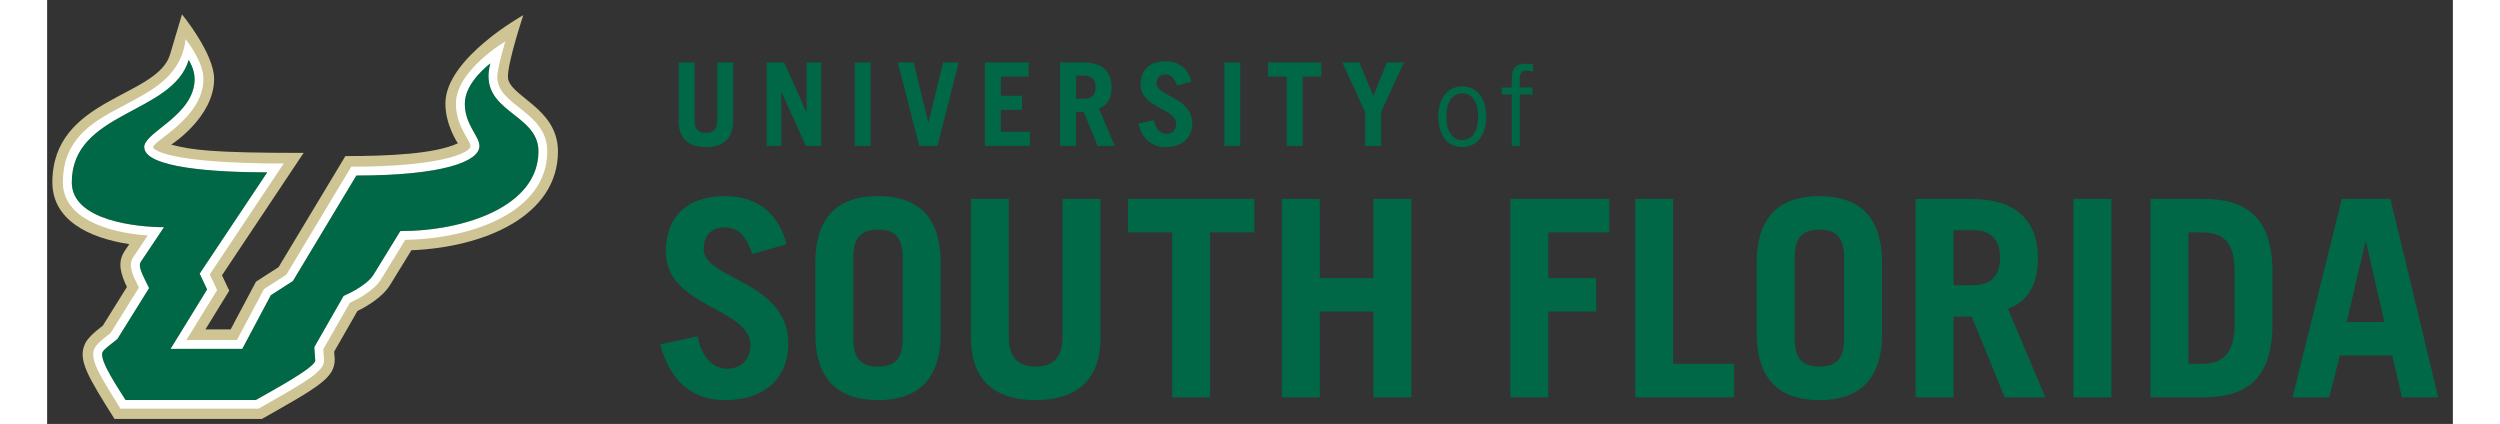<svg xmlns="http://www.w3.org/2000/svg" width="496" height="84.115" viewBox="0 0 500 88.115">
 <rect x="0" y="0" width="500" height="88.115" fill="#333333" stroke="none"/>
 <g transform="matrix(1.333 0 0 -1.333 -1047 1060.7)">
  <g>
   <path d="m857.29 783.75c0 2.428 2.402 9.614 2.402 9.614s-12.15-6.733-12.15-13.782c0-3.391 1.945-6.202 1.945-6.202-3.566-1.652-10.675-1.993-17.538-1.993l-10.417-17.317-3.515-2.256-3.959-7.45h-3.932l3.714 6.038-1.131 2.397 12.728 19.085c-14.421 0-17.402 0.455-20.642 1.287 0 0 6.687 4.272 6.687 10.249 0 3.974-5.008 10.068-5.008 10.068l-1.858-6.252c-2.013-6.77-18.351-6.703-18.351-19.946 0-5.799 5.542-8.66 11.992-9.628l-0.722-1.078c-1.211-1.806-0.573-3.663 0.351-5.606l-3.778-6.066s-2.073-1.444-2.697-2.676c-1.294-2.549 0.386-5.22 4.54-11.833h22.979c9.016 5.097 11.356 6.419 11.356 9.301-2e-3 0.026-0.047 0.633-0.087 1.19l3.63 6.343c1.44 0.704 3.899 2.122 5.099 4.075l3.313 5.394c11.318 0.448 22.852 5.311 22.852 15.426 0 6.871-7.801 8.586-7.801 11.619" fill="#cfc493"/>
   <path d="m840.51 759.69-4.175-6.794c-1.143-1.86-4.663-3.309-4.663-3.309l-4.573-7.993 0.148-2.062c0.063-1.117-7.083-4.918-9.263-6.179h-20.316c-0.741 1.265-4.218 6.227-3.574 7.477 0.253 0.483 1.252 1.187 2.299 2.019l4.949 7.949c-1.041 2.119-1.761 3.394-1.293 4.092l3.621 5.405c-4.075 0-14.378 0.982-14.378 6.99 0 11.103 15.694 10.567 18.225 19.083 0 0 0.924-1.405 0.924-2.951 0-5.687-7.859-8.299-7.859-10.622 0-3.241 10.918-3.949 19.177-3.949l-10.533-15.794 1.163-2.463-5.698-9.262h11.183l4.443 8.361 3.442 2.21 9.899 16.452c13.444 0 19.187 2.187 19.187 4.596 0 1.605-2.277 3.271-2.277 6.633 0 3.331 3.974 6.246 3.974 6.246-2.025-7.615 7.506-7.613 7.506-13.698 0-8.566-11.464-12.437-21.541-12.437m15.13 24.056c0 1.365 1.249 5.514 1.249 5.514s-7.703-4.536-7.703-9.681c0-3.593 2.277-5.734 2.277-6.633 0-1.071-4.655-3.213-18.586-3.213l-10.135-16.847-3.474-2.232-4.223-7.944h-7.878l4.794 7.792-1.15 2.433 11.534 17.294c-18.029 0-20.37 2.166-20.37 2.534 0 1.015 7.848 4.588 7.848 10.654 0 2.812-2.785 6.195-2.785 6.195-1.34-11.774-19.13-8.964-19.13-22.327 0-5.473 6.658-7.816 13.231-8.282l-2.241-3.342c-0.856-1.277-0.18-2.684 0.862-4.786l-4.414-7.088s-2.038-1.464-2.48-2.319c-0.918-1.803 0.985-4.498 4.015-9.463h21.529c7.239 4.092 10.22 5.777 10.22 7.484l-0.123 1.782 4.139 7.233c1.083 0.492 3.746 1.841 4.866 3.665l3.781 6.154c10.812 0.201 22.138 4.531 22.138 13.802 0 6.247-7.794 7.05-7.794 11.619" fill="#fff"/>
   <path transform="matrix(.75 0 0 -.75 785.25 795.51)" d="m29.691 12.182c-3.375 11.353-24.301 10.638-24.301 25.443 0 8.011 13.736 9.318 19.17 9.318l-4.828 7.207c-0.623 0.932 0.337 2.631 1.725 5.457l-6.598 10.598c-1.395 1.111-2.729 2.048-3.064 2.693-0.859 1.667 3.776 8.282 4.766 9.969h27.09c2.906-1.679 12.432-6.749 12.348-8.238l-0.197-2.75 6.098-10.656s4.694-1.931 6.217-4.412l5.566-9.059c13.435 0 28.721-5.16 28.721-16.582 0-8.113-12.707-8.11-10.008-18.264 0 0-5.301 3.885-5.301 8.326 0 4.483 3.037 6.705 3.037 8.844 0 3.212-7.658 6.129-25.584 6.129l-13.197 21.938-4.59 2.947-5.924 11.146h-14.91l7.596-12.35-1.551-3.285 14.045-21.057c-11.013 0-25.57-0.945-25.57-5.268 0-3.097 10.479-6.579 10.479-14.162 0-2.061-1.232-3.934-1.232-3.934zm203.11 0.27c-3.439 0-5.219 1.876-5.219 4.857 0 4.857 7.406 4.905 7.406 8.176 0 1.298-0.891 2.066-2.045 2.066-0.986 0-2.188-0.744-2.572-2.836l-3.269 0.697c0.889 3.414 2.981 4.881 5.674 4.881 3.486 0 5.531-1.971 5.531-4.953 0-5.434-7.406-5.627-7.406-8.248 0-1.178 0.648-1.898 1.826-1.898 1.154 0 1.876 0.697 2.43 2.332l2.982-0.865c-0.577-2.452-2.381-4.209-5.338-4.209zm-101.25 0.24v12.168c0 3.823 2.235 5.434 5.65 5.434 3.414 0 5.676-1.611 5.676-5.434v-12.168h-3.32v12.145c0 1.659-0.745 2.523-2.356 2.523-1.611 0-2.332-0.864-2.332-2.523v-12.145h-3.318zm18.297 0v17.361h3.029v-11.205h0.049l5.074 11.205h3.174v-17.361h-3.029v10.291h-0.049l-4.617-10.291h-3.631zm18.297 0v17.361h3.318v-17.361h-3.318zm8.969 0 4.449 17.361h3.775l4.424-17.361h-3.246l-3.029 12.408h-0.049l-3.053-12.408h-3.272zm18.105 0v17.361h9.33v-2.934h-6.012v-4.568h4.4v-2.934h-4.4v-3.992h5.771v-2.934h-9.09zm15.627 0v17.361h3.32v-7.07h1.586l2.887 7.07h3.559l-3.272-7.742c1.852-0.697 2.621-2.262 2.621-4.426 0-3.27-1.899-5.193-5.891-5.193h-4.811zm34.145 0v17.361h3.316v-17.361h-3.316zm9.088 0v2.934h3.871v14.428h3.318v-14.428h3.871v-2.934h-11.061zm15.436 0 4.738 10.34v7.021h3.316v-7.021l4.738-10.34h-3.535l-2.812 6.998-2.91-6.998h-3.535zm38.176 0.262c-1.986 0-2.967 0.701-2.967 3.574v1.377h-2.057v1.449h2.057v10.699h1.682v-10.699h2.639v-1.449h-2.639v-1.775c0-1.355 0.42-1.728 1.564-1.728 0.374 0 0.818 0.117 1.215 0.164v-1.496c-0.491-0.047-1.004-0.115-1.494-0.115zm-93.523 2.481h1.707c1.467 0 2.356 0.721 2.356 2.404s-0.889 2.404-2.356 2.404h-1.707v-4.809zm80.279 2.238c-3.317 0-4.975 2.802-4.975 6.307 0 3.504 1.658 6.307 4.975 6.307 3.317 0 4.977-2.803 4.977-6.307 0-3.504-1.66-6.307-4.977-6.307zm0 1.447c2.01 0 3.295 1.729 3.295 4.859 0 3.13-1.285 4.859-3.295 4.859-2.009 0-3.293-1.729-3.293-4.859 0-3.131 1.284-4.859 3.293-4.859zm-153.18 21.365c-8.172 0-12.402 4.457-12.402 11.545 0 11.544 17.604 11.659 17.604 19.432 0 3.086-2.114 4.916-4.857 4.916-2.344 0-5.2-1.772-6.115-6.744l-7.773 1.656c2.115 8.115 7.087 11.604 13.488 11.604 8.287 0 13.145-4.687 13.145-11.773 0-12.917-17.604-13.374-17.604-19.604 0-2.801 1.543-4.516 4.344-4.516 2.744 0 4.459 1.659 5.773 5.545l7.086-2.059c-1.372-5.829-5.657-10.002-12.688-10.002zm31.723 0c-7.658 0-13.031 3.659-13.031 13.832v14.744c0 10.173 5.373 13.832 13.031 13.832 7.658 0 13.029-3.659 13.029-13.832v-14.744c0-10.173-5.371-13.832-13.029-13.832zm195.7 0c-7.658 0-13.031 3.659-13.031 13.832v14.744c0 10.173 5.373 13.832 13.031 13.832 7.658 0 13.029-3.659 13.029-13.832v-14.744c0-10.173-5.371-13.832-13.029-13.832zm-176.38 0.572v28.92c0 9.087 5.316 12.916 13.432 12.916 8.115 0 13.488-3.829 13.488-12.916v-28.92h-7.889v28.861c0 3.943-1.77 6-5.6 6-3.829 0-5.545-2.057-5.545-6v-28.861h-7.887zm32.637 0v6.973h9.201v34.291h7.887v-34.291h9.201v-6.973h-26.289zm32.006 0v41.264h7.887v-17.832h11.145v17.832h7.889v-41.264h-7.889v16.459h-11.145v-16.459h-7.887zm47.496 0v41.264h7.887v-17.832h9.945v-6.973h-9.945v-9.486h12.689v-6.973h-20.576zm25.949 0v41.264h20.574v-6.973h-12.688v-34.291h-7.887zm58.297 0v41.264h7.887v-16.803h3.773l6.857 16.803h8.459l-7.773-18.402c4.4-1.657 6.231-5.373 6.231-10.518 0-7.772-4.515-12.344-14.002-12.344h-11.432zm32.809 0v41.264h7.887v-41.264h-7.887zm16.004 0v41.264h10.973c9.03 0 14.059-3.887 14.402-14.289v-12.688c-0.344-10.402-5.373-14.287-14.402-14.287h-10.973zm39.779 0-10.23 41.264h7.602l2.228-8.688h10.916l2 8.688h7.545l-9.945-41.264h-10.115zm-304.29 6.4c3.143 0 5.143 1.258 5.143 5.83v16.803c0 4.573-1.999 5.83-5.143 5.83-3.143 0-5.144-1.258-5.144-5.83v-16.803c0-4.573 2.001-5.83 5.144-5.83zm195.7 0c3.143 0 5.143 1.258 5.143 5.83v16.803c0 4.573-1.999 5.83-5.143 5.83-3.144 0-5.144-1.258-5.144-5.83v-16.803c0-4.573 2.001-5.83 5.144-5.83zm27.891 0.115h4.059c3.486 0 5.602 1.714 5.602 5.715 0 4-2.115 5.715-5.602 5.715h-4.059v-11.43zm48.812 0.457h2.742c4.915 0 6.859 2.399 6.859 8.229v10.861c0 6.172-2.516 8.229-6.859 8.229h-2.742v-27.318zm36.809 1.943h0.113l3.83 16.688h-7.83l3.887-16.688z" fill="#006747"/>
  </g>
 </g>
</svg>
